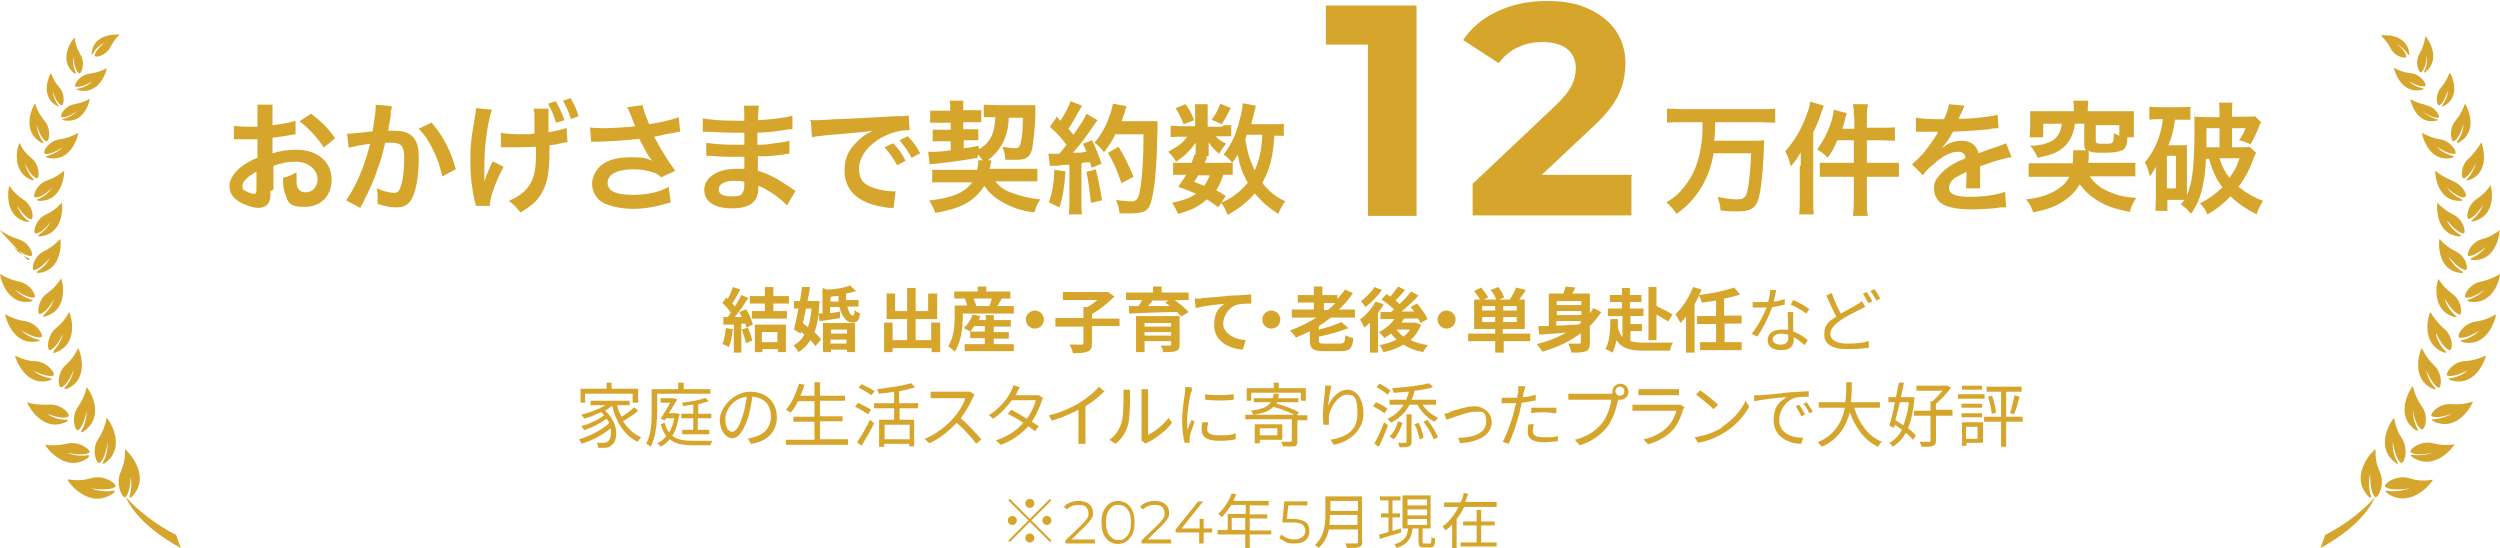 <?xml version="1.0" encoding="UTF-8"?>
<svg id="_レイヤー_1" data-name="レイヤー_1" xmlns="http://www.w3.org/2000/svg" version="1.1" viewBox="0 0 499.1 109.5">
  <!-- Generator: Adobe Illustrator 29.6.1, SVG Export Plug-In . SVG Version: 2.1.1 Build 9)  -->
  <defs>
    <style>
      .st0 {
        isolation: isolate;
      }

      .st1 {
        fill: #d6a52c;
      }
    </style>
  </defs>
  <g id="_レイヤー_11" data-name="_レイヤー_1">
    <g>
      <g class="st0">
        <path class="st1" d="M54,38.1c0,1,0,1.6-.2,2-.2.8-1.1,1.4-2.2,1.4s-3.3-.7-4.5-1.7c-.9-.7-1.3-1.7-1.3-2.7s.7-2.4,2.1-3.6c.9-.7,1.9-1.4,3.5-2v-3.7c-.1,0-.5,0-1,0h-3.7v-2.7c.6.1,1.6.2,2.9.2s.5,0,.8,0h1v-1.6c0-1.4,0-2,0-2.8h3c0,.8,0,1.3,0,2.6v1.5c1.8-.2,3.4-.5,4.6-.9v2.7c-.3,0-.8.1-2.4.4-.8.1-1.3.2-2.2.3v3.1c1.6-.5,3.1-.7,4.9-.7,4,0,6.9,2.4,6.9,5.9s-2.3,5.5-5.4,5.5-3.3-.9-3.9-2.7c-.3-.8-.4-1.6-.4-3.1,1.2-.3,1.6-.5,2.7-1.1v1.1c0,1,0,1.7.3,2.1.3.5.8.8,1.5.8,1.4,0,2.4-1.1,2.4-2.7s-1.7-3.4-4.2-3.4-2.9.3-4.6.8v4.7l-.4.3ZM51.3,34.2c-1.8,1-2.9,2-2.9,2.9s.2.8.8,1.1c.5.3,1.1.5,1.5.5s.5-.2.5-1v-3.5h.1ZM64.6,29.4c-1.2-1.9-3-3.8-4.8-5.2l2.3-1.5c2.1,1.6,3.5,3,4.8,4.9l-2.2,1.8h-.1Z"/>
        <path class="st1" d="M78.2,21.4c0,.2,0,.5-.2.7,0,.3,0,.4,0,.8,0,.3-.1,1.1-.4,2.3,0,.5,0,.6-.2.9h1.5c1.6,0,2.8.4,3.6,1.3.8.9,1.1,2.1,1.1,4.2,0,4.1-.7,7.4-1.8,8.7-.7.8-1.4,1.1-2.7,1.1s-2.1-.2-3.7-.7v-1.1c0-.6,0-1.1-.2-2,1.3.6,2.7.9,3.5.9s1.1-.5,1.4-1.6c.4-1.2.6-3.4.6-5.5s-.6-2.9-2.4-2.9-.8,0-1.4,0c-.7,2.9-.9,3.6-1.5,5.2-.8,2.4-1.5,3.9-2.9,6.7,0,.1-.2.4-.4.7,0,0,0,.2-.2.4l-2.8-1.5c.7-1,1.7-2.7,2.5-4.5,1-2.4,1.4-3.4,2.3-6.8-1.2.1-3.5.6-4.3.8l-.3-2.8c.9,0,3.8-.3,5.1-.5.4-2.6.6-4.1.6-4.8v-.5l3.1.3.2.2ZM86.1,24.4c2.4,2.8,3.9,5.7,4.9,9.4l-2.7,1.4c-.5-2.1-1-3.6-1.9-5.4s-1.6-2.9-2.8-4.1l2.5-1.2h0Z"/>
        <path class="st1" d="M100.5,33.4c-1.5,2.7-2.8,6.3-2.7,7.7h-2.8c0-.2,0-.3-.2-.8-.6-2.7-.9-5.1-.9-7.8s0-4.1.9-9.1c.2-1.1.2-1.3.2-1.8l3.2.3c-.9,2.8-1.5,7.2-1.5,11s0,2.2,0,2.4v.9c.4-1.1.4-1.3.6-1.6.5-1.3.9-2.1,1.1-2.4l2.1,1.1h0ZM99.9,26.5c1.1.2,2.3.3,4.3.3s1.1,0,2.5-.1c0-2.2,0-2.4,0-3.2,0-1.1,0-1.2-.2-1.8h3v1.2c0,.8,0,2,0,3.5,1.6-.3,3-.6,3.6-.9l.2,2.9c-.4,0-.5,0-1.3.2-1.2.3-1.3.3-2.3.4v1.2c0,2.5-.2,4.5-.5,5.7-.5,2-1.4,3.5-2.7,4.7-.7.6-1.4,1.1-2.6,1.8-.8-1-1.3-1.5-2.3-2.3,1.6-.7,2.8-1.5,3.7-2.6,1.2-1.5,1.7-3.2,1.7-6.7s0-.8,0-1.5c-.8,0-2.1.1-3.3.1h-3.7v-2.8h0ZM111,20.3c.7,1.2,1.2,2.3,1.7,3.7l-1.7.5c-.4-1.5-1-2.7-1.6-3.8l1.6-.5h0ZM114,23.8c-.4-1.3-1-2.6-1.6-3.7l1.5-.5c.6,1,1.2,2.1,1.6,3.6l-1.6.6h0Z"/>
        <path class="st1" d="M118,25.5c.7,0,1.3.1,2.3.1,1.8,0,5-.2,6.5-.4-.4-1.1-1.4-3.6-1.6-3.8l3.1-.4c.1.8.6,2.1,1.3,3.8,2.5-.4,4.6-.9,5.9-1.4l.3,2.9c-.6,0-.9.2-1.7.3-.4,0-1.5.3-3.5.7.9,1.6,1.4,2.6,1.7,3,.6,1.1,1.7,2.7,2.5,3.8l-2.8,1.3c-.6-.6-1-.8-1.7-1-1.1-.4-2.4-.6-3.8-.6-3.3,0-5.2,1-5.2,2.7s1.8,2.4,5,2.4,5.4-.6,7.2-1.6l.4,3.1c-3,.9-5.2,1.3-7.6,1.3s-5.4-.6-6.7-1.8c-.9-.9-1.4-2-1.4-3.2s.6-2.6,1.7-3.6c1.4-1.2,3.4-1.7,6.1-1.7s3,.2,4.2.7c-1-1.3-1-1.4-2.6-4.4-2.1.3-5.7.5-8.5.6h-1.1l-.2-2.9h.2Z"/>
        <path class="st1" d="M157.1,41c-1.1-1.2-2.7-2.4-4.4-3.3-.5-.3-.7-.4-1.3-.6v.3c0,1.5-.4,2.5-1.3,3.2s-2.2,1-4,1c-3.5,0-5.5-1.4-5.5-3.7s2.4-4.2,6.4-4.2,1,0,1.6,0v-2.4h-2.4c-1.5,0-2.4,0-4.3-.2h-.9v-2.6c1.1.2,3.4.4,5.6.4s1.3,0,2,0v-2.4h-1.5c-1.2,0-4.3-.1-5.9-.2h-.9v-2.7c1.2.3,3.7.5,6.5.5s1.2,0,1.8,0q0-2.4-.1-3h3c-.1.6-.1,1-.2,2.9,3.3-.2,5.4-.5,6.9-.9v2.7c-.3,0-.9,0-1.8.2-2.1.3-3,.4-5.2.5v2.4c.8,0,1.9,0,3.4-.3,1.5-.2,1.9-.2,3-.5v2.6c-.3,0-.9,0-1.5.2-.4,0-1.4.2-3.2.3h-1.6v2.9c2.1.6,4,1.6,6.6,3.4.4.3.5.4.9.6l-1.6,2.8h-.1ZM146.6,36.1c-1.9,0-3.1.6-3.1,1.7s1,1.4,2.7,1.4,1.8-.3,2.1-.8c.2-.3.3-.8.3-1.5v-.6c-.8-.2-1.3-.2-2-.2Z"/>
        <path class="st1" d="M161.7,24h.9c.3,0,1.6,0,4-.2,1.8,0,5.9-.3,12.3-.6,2,0,2.1,0,2.5-.2l.2,3h-.5c-1.4,0-3.2.5-4.8,1.3-3,1.6-4.8,4-4.8,6.4s1.2,3.3,3.2,3.9c1.2.4,2.7.6,3.6.6s.2,0,.5,0l-.4,3.3c-.3,0-.4,0-.8,0-2.6-.3-4.2-.8-5.6-1.6-2.2-1.2-3.4-3.3-3.4-5.8s.8-4.1,2.3-5.6c.9-1,1.8-1.6,3.3-2.4-1.9.3-3.4.4-8.1.8-2.1.2-3.2.3-4,.5l-.2-3.1-.2-.2ZM178.3,28.6c1.1,1.1,1.7,2,2.5,3.5l-1.7.9c-.8-1.5-1.5-2.4-2.5-3.6l1.7-.8ZM182,31.5c-.7-1.3-1.5-2.4-2.4-3.5l1.6-.8c1.1,1.1,1.8,2,2.5,3.4l-1.7.9h0Z"/>
        <path class="st1" d="M196.4,32.3c-.4-.6-.8-1-1.2-1.5v.7c-2.8.5-6.3,1-9.6,1.3l-.3-2.5h.7c.6,0,2,0,3.8-.3v-1.8h-3.6v-2.3h3.6v-1.4h-4.1v-2.4h4v-.5c0-.4,0-1-.1-1.5h2.7v1.1c0,.4,0,.2,0,.3v.5h3.6v2.4h-3.6v1.4h3v2.2h-2.9v1.6c1-.1,1.5-.2,3-.5v.7c2.2-1.2,3.2-3.1,3.3-6.4h-2.3v-2.5c.6,0,1.8.1,2.8.1h7.5v1.4c0,3-.4,5.7-.6,7.1-.4,1.8-1.1,2.4-3.1,2.4h-2.3c0-.9-.2-1.6-.6-2.6,1.3.2,2,.3,2.6.3s1-.3,1.2-1.7c.2-1,.3-2.3.3-4.4h-2.8c-.1,2.3-.6,4-1.4,5.4-.7,1.2-1.7,2.3-2.8,3.1h.7c0,.4-.1.5-.2,1,0,.3,0,.4-.2.7h6.5c1.5,0,2.4,0,3.1,0v2.5c-.7,0-1.7,0-3,0h-5.4c.8,1.1,1.8,1.8,3.6,2.4,1.7.6,3.3,1,5.4,1.2-.6.8-.9,1.6-1.2,2.6-2.4-.3-4-.8-5.7-1.7-1.9-.9-3.2-2-4.3-3.6-1,1.6-2.2,2.7-3.8,3.6-1.8.9-3.6,1.4-6,1.8-.3-.9-.6-1.5-1.2-2.5,2.4-.2,4.8-.8,6.3-1.6.9-.5,1.7-1.2,2.3-2h-4.9c-1.4,0-2.4,0-3.1,0v-2.5c.7,0,1.7,0,3.1,0h5.9c.1-.6.2-1.1.2-1.4v-.5h1.9l-.8.3Z"/>
        <path class="st1" d="M212.7,34.3c-.2,3-.5,5-1.2,7.1l-2.1-1c.7-2.1,1-3.7,1.1-6.5l2.2.3h0ZM209.5,30.7h2c.8-1,.9-1.1,1.4-1.8-1.3-1.7-1.5-1.9-3.3-3.6l1.4-2c.3.4.5.6.7.8.9-1.4,1.8-3,2-3.9l2.3.9c-.1.2-.2.4-.5.9-.6,1.1-1.6,2.9-2.2,3.7.4.5.7.8,1,1.2,1.6-2.3,2.3-3.4,2.6-4.2l2.2,1.3c-.2.3-.4.5-.8,1.1-1.3,2-3,4.2-4.1,5.4,1.4,0,1.5,0,2.7-.2-.2-.6-.3-.8-.7-1.6l1.8-.7c.6,1.2,1.3,2.8,1.9,4.7l-2,.8c-.1-.6-.2-.7-.3-1.1-.7,0-1.3,0-1.7.2v7.6c0,1.2,0,1.8.1,2.6h-2.6c0-.7.1-1.4.1-2.6v-7.3c-1,0-1.8,0-2.3.2-1,0-1.1,0-1.6,0l-.3-2.5h.2ZM218.8,33.9c.5,2.1.9,4.1,1.2,6.1l-2.2.5c-.2-1.8-.5-4.3-.9-6.2l1.9-.5h0ZM222.8,26.6c-.9,1.7-1.3,2.4-2.4,3.8-.5-.7-1-1.3-1.9-1.9,1.2-1.4,2.2-3.1,2.8-4.8.5-1.2.7-2.2.9-3l2.7.5c0,.2-.2.5-.3,1-.3,1-.4,1.3-.7,2h7.2c0,.5,0,1.9-.1,4.2,0,2.7-.3,6.9-.6,8.9-.4,2.8-.8,4.1-1.6,4.7-.6.4-1.5.6-3.1.6h-2.2c-.1-1.1-.3-1.7-.7-2.7,1.2.2,2.3.3,3.1.3s1.3-.3,1.6-1.8c.5-2.3.8-6.6.8-11.6h-5.5v-.2ZM223.9,36.6c-1-2.9-1.5-4-2.7-6.1l2.1-1.2c1.4,2.3,2,3.6,3,6l-2.3,1.2h-.1Z"/>
        <path class="st1" d="M244.3,25h1.5v2.2h-3.1c.4.5.9.9,2.1,1.5-.6.7-.7.8-1.4,2-1.2-1-1.5-1.4-2.1-2.3v2.8h-2.6v-2.7c-1.3,1.8-2.1,2.5-3.9,3.8-.5-.9-.8-1.2-1.6-2,1.9-1,3-1.8,3.8-3h-1.3c-.9,0-1.5,0-2,.1v-2.3c.6,0,1.1.1,2,.1h2.9v-2.8c0-.7,0-1.2-.1-1.6h2.6v4.5h2.9l.3-.3ZM243.1,41.3c-.9-.7-1.2-.9-2.2-1.5-1.5,1.4-2.9,2.1-5.7,2.9-.4-.8-.7-1.5-1.2-2.2,2.2-.5,3.4-.9,4.8-1.8-1.2-.5-1.8-.8-3.6-1.4.8-1.1,1-1.4,1.6-2.4h-.7c-.9,0-1.3,0-1.9,0v-2.4c.5,0,1,0,1.9,0h1.8c.2-.6.3-.8.6-1.7l2.5.5c-.2.6-.3.8-.5,1.2h3.8c.8,0,1.3,0,1.8,0v2.4c-.5,0-.9,0-1.9,0-.5,1.5-.7,2-1.4,3.1,1,.5,1.1.6,1.9,1.1l-1.4,2.2h-.2ZM236.7,20.8c.9,1.3,1.2,1.9,1.7,3.2l-2.1.8c-.5-1.3-.9-2.1-1.6-3.2l2-.8h0ZM239.2,35c-.3.6-.4.7-.8,1.3,1,.4,1.3.5,2,.8.5-.7.8-1.3,1.1-2.1h-2.3ZM245.7,21.6c-.9,1.8-1.1,2.1-1.8,3.2l-2-.9c.8-1.1,1.3-2,1.7-3.2l2.2.9h0ZM256.1,27.1h-1.7c-.2,4-.9,6.8-2.4,9.4,1.3,1.7,2.7,2.8,4.6,3.7-.6.7-1,1.5-1.4,2.5-1.8-1.1-3.4-2.5-4.7-4.1-1.5,1.8-3.4,3.2-5.4,4.3-.5-1.2-.7-1.6-1.3-2.4,1-.5,1.3-.7,1.9-1,1.4-.9,2.5-1.9,3.4-3-1.1-2-1.6-3.4-2-5.6-.4.7-.6.9-1.1,1.6-.5-.7-1.1-1.2-1.7-1.7,1.5-1.9,2.5-4,3.2-6.9.3-1.1.6-2.6.6-3.3l2.6.5c0,.3-.1.5-.3,1.3-.1.6-.4,1.4-.6,2.4h4.2c1.2,0,1.7,0,2.3-.1v2.5h-.2ZM248.9,27c-.1.3-.2.5-.3.7.4,2.6.9,4.3,1.9,6.3.9-2,1.4-4.1,1.5-7.1h-3.1,0Z"/>
      </g>
      <g class="st0">
        <path class="st1" d="M335.9,24.4c-1.1,0-2.1,0-3.1.1v-2.8c.9,0,1.9.1,3.1.1h15.4c1.2,0,2.1,0,3.1-.1v2.8c-.9,0-2-.1-3-.1h-9c0,1.9,0,2.4-.2,3.7h6.9c1.4,0,2.4,0,3.1-.1q0,.6-.1,2.7c-.2,4.2-.6,8-1.2,9.5s-1.7,2-4,2-1.3,0-3.4-.2c-.1-1.1-.3-1.8-.6-2.7,1.4.3,2.8.5,3.8.5s1.6-.2,1.9-.9c.5-1.2.8-4.1,1-8.3h-7.5c-.5,2.9-1.3,5-2.7,7.2-1.3,2-2.5,3.3-4.7,4.9-.6-.9-1.2-1.6-2-2.3,1.8-1.1,2.6-1.9,3.7-3.3,1.7-2.2,2.7-4.7,3.2-7.9.2-1.6.3-1.8.3-4.8h-4Z"/>
        <path class="st1" d="M359.5,33v-2.6c-.6,1.1-1.1,1.8-2,2.8-.4-1.6-.6-2.1-1.1-3,1.8-2,3.1-4.2,4.1-6.8s.7-2.2.9-3.1l2.7.8c-.1.4-.2.5-.4,1.1-.6,1.8-.8,2.4-1.7,4.2v13.6c0,1.1,0,1.9.1,2.8h-2.9c.1-1,.1-1.7.1-2.8v-6.9h.2ZM370.1,23.3c0-1.1,0-1.7-.2-2.5h3c-.1.8-.2,1.4-.2,2.5v2.2h3c1.2,0,1.9,0,2.6-.1v2.7c-1.1,0-1.8-.1-2.6-.1h-3v4.5h3.7c1.2,0,1.9,0,2.7,0v2.8c-.8,0-1.7,0-2.6,0h-3.8v5c0,1.3,0,1.9.2,2.8h-3c.1-.9.2-1.5.2-2.8v-5h-4.1c-1.1,0-2,0-2.7,0v-2.8c.7,0,1.5,0,2.7,0h4.1v-4.5h-3.3c-.6,1.4-1,2.2-1.9,3.5-.7-.7-.8-.8-2.1-1.7,1.1-1.5,1.9-3,2.6-4.9.4-1.2.6-2.1.7-3l2.6.7c-.2.6-.2.7-.4,1.4-.2.7-.3,1.1-.5,1.7h2.4v-2.4Z"/>
        <path class="st1" d="M382.5,23.5c1,.2,2.5.3,5.6.3.6-1.4.9-2.2,1-3l3.1.3c0,.1-.4.9-1,2.2-.1.3-.2.3-.2.4h1.5c2.8-.2,5-.4,6.3-.8l.2,2.7c-.5,0-1.1,0-1.9.2-1.8.2-4.8.4-7.2.5-.7,1.4-1.4,2.3-2.2,3.2h0c.1,0,.3-.1.5-.3.9-.7,2.2-1.1,3.4-1.1,1.9,0,3,.9,3.4,2.5,1.8-.7,3.1-1.1,3.7-1.3,1.3-.5,1.4-.5,1.8-.7l1.1,2.8c-.7,0-1.4.3-2.7.6-.3,0-1.5.5-3.6,1.2v4.4h-2.8c0-.4.1-1.6.1-2.7v-.6c-1.2.6-1.8.9-2.3,1.2-.8.6-1.2,1.3-1.2,2,0,1.2,1.2,1.8,4.1,1.8s5.4-.4,7.1-1l.2,3.1h-1.1c-1.7.3-4,.4-6.1.4s-4.1-.3-5.4-1c-1.1-.6-1.8-1.8-1.8-3.1s.3-1.8,1.1-2.7c1.1-1.3,2.4-2.3,5.2-3.4-.1-.9-.6-1.3-1.5-1.3-1.4,0-3.1.8-4.9,2.5-1,.8-1.6,1.4-2.1,2.2l-2.2-2.2c.6-.5,1.3-1.2,2.2-2.1.9-1.1,2.4-3.2,2.9-4.1,0-.1,0-.2.2-.3h-4.5v-2.7h0Z"/>
        <path class="st1" d="M417.2,35.2c1,1.5,2.3,2.5,4.4,3.3,1.5.6,2.8.9,4.9,1-.6.8-1,1.7-1.3,2.8-3.1-.6-4.8-1.2-6.7-2.4-1.4-.9-2.4-1.9-3.3-3.1-.9,1.5-2,2.6-3.6,3.6-1.5.9-3.1,1.5-5.7,2-.4-1.1-.5-1.4-1.4-2.6,2.7-.3,4.5-.9,6.1-1.9,1.3-.8,2-1.6,2.5-2.6h-5.5c-1.1,0-1.8,0-2.6,0v-2.7c.8,0,1.4,0,2.5,0h6.3c0-.6.1-1,.1-1.6v-1h2.6c-.4-.3-.4-.6-.4-1.4v-3.9h-1.9c0,.9-.2,1.2-.3,1.6-.6,2.1-2,3.6-4.1,4.4-.8.3-1.6.5-3,.8-.4-.9-.7-1.5-1.5-2.4,2.1,0,3.6-.5,4.7-1.2.9-.7,1.5-1.8,1.6-3.2h-3.7v2.7h-2.7c0-.6.1-1.1.1-1.8v-3.4h8.7v-.5c0-.6,0-1-.1-1.6h3c0,.5-.1,1-.1,1.6v.5h9.2v5.2h-1.3c0,1.3-.2,1.8-.6,2.3-.5.5-1.8.8-4.1.8s-2.5-.1-3-.4v.4c0,.5,0,1.5-.1,2h6.8c1.2,0,1.9,0,2.6,0v2.7c-.7,0-1.5,0-2.6,0h-6.5ZM423.1,25h-4.7v3.1c0,.5.2.6,1.5.6s1.7,0,1.9-.3c.1-.2.2-.7.2-1.5s0-.2,0-.3c.5.2.6.3,1.1.5v-2.1Z"/>
        <path class="st1" d="M440.4,31.6c-.1,2.5-.3,4-.7,5.8-.5,2.2-1.1,3.6-2.3,5.3-.6-.8-1.3-1.4-2-1.9.3-.4.4-.5.7-.9h-3.4v2.2h-2.4c0-.7.1-1.5.1-2.4v-6.4c-.6,1-.7,1.3-1.2,1.9-.2-.9-.6-2.1-1-2.8,1.2-1.4,2.1-3,2.8-5,.4-1.2.6-2.1.8-3.6h-.7c-.9,0-1.4,0-2,.1v-2.6c.7.1,1.3.1,2.3.1h3.6c1,0,1.6,0,2.3-.1v2.6h-3.1c-.2,1.8-.6,3.4-1.3,5.1h3.7v10c1.1-2.5,1.5-5.9,1.5-13.2s0-1.8-.1-2.5c.9,0,1.5.1,2.5.1h2.6v-.6c0-1.1,0-1.6-.1-2.3h2.7c-.1.6-.1,1.2-.1,2.3v.5h2.3c1.2,0,1.8,0,2.3-.1l1.2,1.2c-.1.2-.2.3-.3.6-.5,1.3-1.2,2.8-1.8,3.8-1-.4-1.6-.7-2.3-.8.8-1.1,1-1.6,1.3-2.4h-2.7v3.8h1.5c1.1,0,1.5,0,2-.1l1.3,1.2c-.2.4-.4.8-.6,1.4-.9,2.4-1.7,3.8-2.9,5.4,1.5,1.2,3,2.1,4.9,2.8-.6,1-.9,1.5-1.3,2.7-2.1-1.1-3.5-2-5.2-3.6-1.7,1.7-2.8,2.6-4.6,3.6-.4-.9-.8-1.5-1.5-2.2,1.8-.9,2.9-1.7,4.5-3.2-1.3-1.7-1.9-3.1-2.7-5.7h-.6ZM432.6,37.6h1.8v-6.5h-1.8v6.5ZM443.1,29.4v-3.8h-2.6v3.8s2.6,0,2.6,0ZM443.1,31.6c.6,1.8,1.1,2.8,2,3.9,1-1.4,1.4-2.1,2-3.9h-4Z"/>
      </g>
      <g>
        <path class="st1" d="M282.8,1.1v42h-9.7V8.9h-8.4V1.1h18.1Z"/>
        <path class="st1" d="M325.7,35.1v7.9h-31.7v-6.3l16.2-15.3c1.7-1.6,2.9-3,3.5-4.2.6-1.2.9-2.3.9-3.5,0-1.7-.6-3-1.7-3.9s-2.8-1.4-5-1.4-3.5.4-5,1.1c-1.5.7-2.7,1.8-3.7,3.1l-7.1-4.6c1.6-2.4,3.9-4.4,6.8-5.7,2.9-1.4,6.2-2.1,9.9-2.1s5.9.5,8.2,1.5,4.2,2.5,5.5,4.3c1.3,1.9,2,4.1,2,6.6s-.5,4.4-1.4,6.4c-1,2-2.8,4.3-5.6,6.8l-9.7,9.1h18.1Z"/>
      </g>
    </g>
    <g id="_2024年5月現在" class="st0">
      <g class="st0">
        <path class="st1" d="M205.6,103.6l4-4,.3.3-4,4,4,4-.3.3-4-4-4,4-.3-.3,4-4-4-4,.3-.3,4,4ZM203,103.9c0,.5-.4.9-.9.9s-.9-.4-.9-.9.4-.9.9-.9.9.4.9.9ZM205.6,101.4c-.5,0-.9-.4-.9-.9s.4-.9.9-.9.9.4.9.9-.4.9-.9.9ZM205.6,106.5c.5,0,.9.4.9.9s-.4.9-.9.9-.9-.4-.9-.9.4-.9.9-.9ZM208.1,103.9c0-.5.4-.9.9-.9s.9.4.9.9-.4.9-.9.9-.9-.4-.9-.9Z"/>
      </g>
      <g class="st0">
        <path class="st1" d="M218.6,107.7v.8h-5.9v-.6l3.5-3.4c.4-.4.7-.8.9-1.1.2-.3.2-.6.2-1s-.2-.9-.5-1.2c-.3-.3-.8-.4-1.5-.4-1,0-1.7.3-2.3.9l-.6-.5c.3-.4.7-.7,1.3-.9.5-.2,1.1-.3,1.7-.3s1.5.2,2,.6.8,1,.8,1.7,0,.8-.3,1.2c-.2.4-.6.9-1.1,1.4l-2.9,2.8h4.7Z"/>
        <path class="st1" d="M221.5,108.1c-.5-.3-.9-.8-1.2-1.5-.3-.6-.4-1.4-.4-2.3s.1-1.6.4-2.3c.3-.6.7-1.1,1.2-1.5.5-.3,1.1-.5,1.7-.5s1.2.2,1.7.5.9.8,1.2,1.5c.3.6.4,1.4.4,2.3s-.1,1.6-.4,2.3c-.3.6-.7,1.1-1.2,1.5-.5.3-1.1.5-1.7.5s-1.2-.2-1.7-.5ZM224.6,107.4c.4-.3.7-.7.9-1.2s.3-1.1.3-1.9-.1-1.4-.3-1.9-.5-.9-.9-1.2c-.4-.3-.8-.4-1.3-.4s-.9,0-1.3.4c-.4.3-.7.7-.9,1.2s-.3,1.1-.3,1.9.1,1.4.3,1.9.5.9.9,1.2c.4.3.8.4,1.3.4s.9,0,1.3-.4Z"/>
        <path class="st1" d="M233.8,107.7v.8h-5.9v-.6l3.5-3.4c.4-.4.7-.8.9-1.1.2-.3.2-.6.2-1s-.2-.9-.5-1.2c-.3-.3-.8-.4-1.5-.4-1,0-1.7.3-2.3.9l-.6-.5c.3-.4.7-.7,1.3-.9.5-.2,1.1-.3,1.7-.3s1.5.2,2,.6.8,1,.8,1.7,0,.8-.3,1.2c-.2.4-.6.9-1.1,1.4l-2.9,2.8h4.7Z"/>
        <path class="st1" d="M242,106.3h-1.7v2.2h-.9v-2.2h-4.7v-.6l4.5-5.6h1l-4.3,5.4h3.6v-1.9h.8v1.9h1.7v.8h0Z"/>
      </g>
      <g class="st0">
        <path class="st1" d="M253.8,106.7h-4.3v2.7h-.9v-2.7h-5.5v-.9h2v-3.2h3.6v-1.8h-2.9c-.5.9-1.2,1.7-1.8,2.4-.2,0-.5-.4-.8-.6,1.1-1,2.1-2.5,2.7-4.1l.9.2c-.2.4-.4.9-.6,1.3h7.1v.9h-3.8v1.8h3.5v.8h-3.5v2.4h4.3v.9h0ZM248.6,105.8v-2.4h-2.7v2.4h2.7Z"/>
      </g>
      <g class="st0">
        <path class="st1" d="M260.6,104.2c.6.4.8,1,.8,1.8s-.1.9-.3,1.3c-.2.4-.6.7-1,.9s-1,.3-1.7.3-1.2,0-1.7-.3-1-.5-1.3-.8l.4-.7c.3.3.6.5,1.1.7s.9.3,1.5.3,1.2-.2,1.6-.5.6-.7.6-1.2-.2-1-.6-1.3-1.2-.4-2.2-.4h-1.8l.4-4.2h4.6v.8h-3.8l-.3,2.7h1.1c1.2,0,2.1.2,2.7.7h-.1Z"/>
      </g>
      <g class="st0">
        <path class="st1" d="M272,108.1c0,.6-.2.9-.6,1.1-.5.2-1.2.2-2.5.2,0-.3-.2-.7-.4-.9h2.2c.3,0,.4,0,.4-.4v-2.4h-5.8c-.3,1.4-.9,2.7-2.1,3.7-.1-.2-.5-.5-.7-.6,1.9-1.7,2.1-4.1,2.1-6v-3.7h7.3v9h.1ZM271,104.8v-2h-5.5c0,.6,0,1.3-.1,2h5.6ZM265.6,100v2h5.5v-2h-5.5Z"/>
        <path class="st1" d="M279.8,106.3c-1.5.4-3.1.9-4.3,1.3l-.2-.9c.5,0,1.2-.3,1.9-.5v-2.9h-1.5v-.8h1.5v-2.6h-1.7v-.8h4.1v.8h-1.6v2.6h1.5v.8h-1.5v2.7l1.7-.5v.8h.1ZM285.4,108.6c.3,0,.3-.2.4-1.4.2.2.5.3.7.3,0,1.5-.3,1.8-1,1.8h-1.2c-.9,0-1.1-.3-1.1-1.1v-2.7h-1.2c-.2,1.9-.9,3.2-3.2,3.9,0-.2-.3-.6-.5-.7,2.1-.6,2.7-1.7,2.8-3.2h-1.1v-6.6h5.6v6.6h-1.6v2.7q0,.3.3.3h1.1ZM281,100.9h3.9v-1.2h-3.9v1.2ZM281,102.9h3.9v-1.2h-3.9v1.2ZM281,104.8h3.9v-1.2h-3.9v1.2Z"/>
        <path class="st1" d="M298.8,100.3v.9h-6.5c-.4.9-.9,1.7-1.5,2.4v5.8h-.9v-4.7c-.4.5-.9.9-1.4,1.2,0-.2-.3-.6-.5-.8,1.4-1,2.4-2.4,3.2-3.9h-2.9v-.9h3.3c.3-.6.5-1.2.6-1.9l.9.2c-.2.5-.4,1.1-.6,1.6h6.3ZM295.6,108.3h3.2v.8h-7.2v-.8h3.2v-3.4h-2.7v-.8h2.7v-2.3h.9v2.3h2.7v.8h-2.7v3.4h-.1Z"/>
      </g>
    </g>
    <g id="_グループ_10">
      <path id="_パス_1" class="st1" d="M26,94.6c.3,1.4.3,2.9-.1,4.3-.3.8.4.3.4.3,4.2-4.3-1.1-9.4-1.3-9.5-.2,0,.3,1.9-.9,4.5s.5,5.6,1,5c1.1-1.2,1-4.7,1-4.7M21.3,83.5c-.3,1.4-.8,2.8-1.6,4-1.6,2.2-.4,5.3.2,4.9,1.2-.9,1.6-4.2,1.6-4.2,0,1.4-.2,2.8-.9,4-.4.6.3.3.3.3,4.6-3.3.7-8.9.5-9M16.7,86.1c4.6-3.1.9-8.7.6-8.8-.3,1.4-.9,2.7-1.7,3.9-1.6,2.1-.5,5.1,0,4.7,1.2-.9,1.7-3.9,1.7-3.9,0,1.4-.3,2.7-1,3.9-.4.6.3.3.3.3M13.2,77.7c5-2,2.6-8.1,2.4-8.2-.6,1.3-1.4,2.4-2.4,3.3-2,1.7-1.6,4.8-.9,4.5,1.4-.6,2.4-3.5,2.4-3.5-.2,1.3-.8,2.5-1.7,3.5-.5.5.2.3.2.3M10.8,70.1c-.6.5.2.3.2.3,5.1-1.8,3-8,2.8-8.1-.6,1.2-1.5,2.3-2.6,3.2-2,1.6-1.8,4.7-1.2,4.4,1.4-.5,2.6-3.3,2.6-3.3-.3,1.3-1,2.5-1.9,3.4M8.8,62.9c-.6.4.1.3.1.3,5.1-1.3,3.5-7.5,3.3-7.6-.7,1.1-1.6,2.1-2.7,2.9-2.1,1.4-2.1,4.4-1.5,4.2,1.4-.4,2.8-3,2.8-3-.4,1.2-1.1,2.3-2.1,3.2M7.6,54.1c-.6.3,0,.4,0,.4,5.1-.5,4.6-6.7,4.4-6.8-.9,1-1.9,1.8-3.1,2.4-2.3,1-2.7,3.9-2.1,3.8,1.4-.2,3.2-2.5,3.2-2.5-.6,1.1-1.4,2.1-2.5,2.7M7.9,46.8c-.6.3,0,.4,0,.4,5.1-.4,4.6-6.6,4.4-6.7-.9,1-1.9,1.8-3.1,2.3-2.2,1-2.7,3.8-2.1,3.8,1.4,0,3.1-2.4,3.1-2.4-.6,1.1-1.4,2-2.5,2.7M7.2,39.4c1.4,0,3.3-2,3.3-2-.7,1-1.6,1.8-2.8,2.3-.6.2,0,.4,0,.4,5,.2,5.2-5.9,5.1-6-1,.8-2.1,1.5-3.3,1.9-2.3.7-3.1,3.4-2.5,3.4M9.5,31.1c-.7.1,0,.4,0,.4,4.9,1.1,6.2-4.8,6.1-5-1.1.7-2.3,1.1-3.6,1.3-2.4.3-3.7,2.8-3,2.9,1.3.3,3.6-1.4,3.6-1.4-.9.9-1.9,1.5-3.1,1.8M12.3,23.4c1.1.2,3.1-1.2,3.1-1.2-.7.7-1.7,1.3-2.7,1.5-.6,0,0,.3,0,.3,4.2.9,5.3-4.1,5.2-4.3-.9.6-2,.9-3,1.1-2,.3-3.1,2.4-2.6,2.5M15.6,17.7c-.6,0,0,.3,0,.3,4.4,1.1,5.8-4.2,5.7-4.4-1,.6-2.1.9-3.3,1.1-2.2.2-3.4,2.4-2.9,2.6,1.2.3,3.4-1.1,3.4-1.1-.8.8-1.8,1.3-2.9,1.5M24,6.9c-.1,0-5.3-.5-5.7,3.7,0,0,0,.6.3,0,.5-.9,1.3-1.6,2.3-2.1,0,0-1.9,1.5-2,2.6,0,.5,2.3.1,3.2-1.8.5-1,1.2-1.9,2-2.6M18.1,95.5c-2.8.8-4.6,0-4.6.3s4.3,6.2,9.2,2.6c0,0,.6-.6-.2-.4-1.5.2-3,0-4.3-.5,0,0,3.4.6,4.8-.3.6-.4-2.1-2.6-4.9-1.7M17.6,91.3s.6-.5-.2-.4c-1.4.2-2.8,0-4.1-.5,0,0,3.2.7,4.5,0,.6-.4-1.9-2.5-4.5-1.8-1.4.3-2.9.4-4.3.2,0,.2,4,5.9,8.6,2.6M13.3,84.2s.6-.4-.1-.4c-1.4,0-2.7-.4-3.8-1.2,0,0,2.9,1.2,4.2.6.7-.3-1.3-2.7-4-2.4-1.4,0-2.8,0-4.2-.5,0,.2,2.9,6.3,7.9,3.9M10,75.9s.7-.3,0-.4c-1.3-.2-2.5-.8-3.5-1.6,0,0,2.7,1.5,4.1,1.1.7-.2-1-2.8-3.6-2.9-1.4,0-2.7-.5-4-1.1,0,.2,1.9,6.5,7.1,4.9M7.6,68.2s.7-.3,0-.4c-1.3-.3-2.5-1-3.4-1.9,0,0,2.5,1.7,4,1.4.7,0-.7-2.9-3.3-3.2-1.4-.2-2.7-.7-3.9-1.4,0,.2,1.4,6.6,6.7,5.4M6.2,60.2s.7-.2,0-.4c-1.2-.4-2.3-1-3.2-2,0,0,2.4,1.8,3.8,1.6.7,0-.6-2.8-3.1-3.2C2.4,55.9,1.1,55.4,0,54.7,0,54.9,1.1,61.1,6.2,60.2M5.6,51.9s.7-.2,0-.4c-1.2-.5-2.2-1.3-2.9-2.3,0,0,2.1,2,3.5,1.9.7,0-.3-2.8-2.7-3.4C2.2,47.3,1.1,46.7,0,45.9c-.1.2,5.5,6,5.5,6M5.5,44.3s.7,0,0-.3c-1-.8-1.7-1.8-2.1-3,0,0,1.5,2.5,2.8,2.8.6,0,.5-2.7-1.6-4-1.1-.7-2-1.6-2.7-2.7-.2,0-1.4,6.2,3.5,7.2M6.4,36s.7,0,.2-.3c-.8-.9-1.4-2-1.7-3.2,0,0,1.1,2.6,2.4,3.1.6.2.8-2.6-1.1-4.1-1-.8-1.8-1.8-2.3-3-.2.1-2.1,5.8,2.6,7.5M8.3,28.5s.7.2.2-.3c-.7-1-1.1-2.2-1.2-3.4,0,0,.7,2.8,1.9,3.4.6.3,1.2-2.4-.4-4.2-.8-1-1.4-2.1-1.8-3.3-.2,0-3.1,5.4,1.3,7.8M11.4,21.2s.6.2.2-.2c-.6-.8-1-1.8-1.1-2.9,0,0,.6,2.3,1.7,2.9.5.3,1-2.1-.4-3.6-.7-.8-1.3-1.8-1.6-2.8-.2,0-2.5,4.7,1.3,6.6M14.9,14.6s.6.3.2-.2c-.5-1-.6-2.1-.5-3.2,0,0,.2,2.6,1.1,3.4.5.4,1.5-2,.3-3.8-.6-1-1-2.1-1.1-3.3-.2,0-3.6,4.4,0,7.2M35,106.7c-3.7-1.9-7.1-4.4-9.9-7.5,2.5,5.9,11,10.2,11,10.2l-1-2.8h0Z"/>
    </g>
    <path id="_パス_2" class="st1" d="M474.1,99.2c.5.6,2.2-2.4,1-5s-.7-4.5-.9-4.5-5.5,5.1-1.3,9.5c0,0,.7.5.4-.3-.4-1.4-.5-2.9-.1-4.3,0,0-.2,3.5,1,4.7M478.3,92.5s.7.3.3-.3c-.7-1.2-1-2.6-.9-4,0,0,.4,3.2,1.6,4.2.6.4,1.7-2.6.2-4.9s-1.4-4.1-1.6-4c-.2,0-4.2,5.7.5,9M482.7,85.7c-.7-1.2-1-2.5-1-3.9,0,0,.4,3.1,1.7,3.9.6.4,1.7-2.5,0-4.7-.8-1.2-1.4-2.5-1.7-3.9-.2,0-4,5.7.6,8.8,0,0,.7.3.3-.3M486.1,77.4c-.9-1-1.5-2.2-1.7-3.5,0,0,1.1,2.9,2.4,3.5.6.3,1-2.8-.9-4.5-1-1-1.8-2.1-2.4-3.4-.2,0-2.6,6.2,2.4,8.2,0,0,.7.2.2-.3M486.4,66.6s1.2,2.8,2.6,3.3c.7.2.9-2.8-1.2-4.4-1-.9-1.9-2-2.6-3.2-.2,0-2.3,6.3,2.8,8.1,0,0,.7,0,.2-.3-.9-.9-1.6-2.1-1.9-3.4M488.2,59.8s1.4,2.6,2.8,3c.6.2.6-2.8-1.5-4.2-1.1-.8-2-1.8-2.7-2.9-.2,0-1.8,6.3,3.3,7.6,0,0,.7,0,.1-.3-1-.9-1.7-1.9-2.1-3.2M489,51.4s1.8,2.3,3.2,2.5c.7,0,.2-2.8-2.1-3.8-1.2-.6-2.2-1.4-3.1-2.4-.1.2-.7,6.4,4.4,6.8,0,0,.7,0,0-.4-1.1-.7-1.9-1.6-2.5-2.7M488.7,44.2s1.8,2.3,3.1,2.4c.6,0,.1-2.8-2.1-3.8-1.2-.6-2.2-1.4-3.1-2.3-.1.2-.6,6.3,4.4,6.7,0,0,.7,0,0-.4-1.1-.7-1.9-1.6-2.5-2.7M489.5,36c-1.2-.4-2.3-1.1-3.3-1.9-.1.2.1,6.2,5.1,6,0,0,.7,0,0-.4-1.1-.5-2.1-1.3-2.8-2.3,0,0,2,2,3.3,2s-.2-2.7-2.5-3.4M486.5,29.3s2.3,1.6,3.6,1.4c.6-.1-.7-2.6-3-2.9-1.3-.2-2.5-.7-3.6-1.3,0,.2,1.2,6.1,6.1,5,0,0,.6-.3,0-.4-1.2-.3-2.3-.9-3.1-1.8M484.2,20.9c-1.1-.2-2.1-.6-3-1.1,0,.2,1.1,5.2,5.2,4.3,0,0,.6-.2,0-.3-1-.3-1.9-.8-2.7-1.5,0,0,2,1.4,3.1,1.2.5-.1-.6-2.3-2.6-2.5M480.7,16.1s2.2,1.4,3.4,1.1c.6-.1-.7-2.4-2.9-2.6-1.2-.1-2.3-.5-3.3-1.1,0,.2,1.3,5.5,5.7,4.4,0,0,.6-.2,0-.3-1.1-.2-2.1-.8-2.9-1.5M477.2,9.5c.8,1.9,3.2,2.3,3.2,1.8-.1-1.2-2-2.6-2-2.6.9.5,1.7,1.2,2.3,2.1.3.5.3,0,.3,0-.4-4.3-5.5-3.8-5.7-3.7.8.7,1.5,1.6,2,2.6M476.2,97.2c1.3.9,4.8.3,4.8.3-1.4.5-2.9.7-4.3.5-.8-.2-.2.4-.2.4,4.9,3.5,9.2-2.4,9.2-2.6s-1.8.6-4.6-.3-5.5,1.3-4.9,1.7M490.1,88.7c-1.4.2-2.9.2-4.3-.2-2.6-.7-5.1,1.4-4.5,1.8,1.3.9,4.5,0,4.5,0-1.3.5-2.7.7-4.1.5-.8-.2-.2.4-.2.4,4.7,3.2,8.6-2.4,8.6-2.6M493.7,80.2c-1.4.4-2.8.6-4.2.5-2.7-.3-4.6,2.1-4,2.4,1.4.6,4.2-.6,4.2-.6-1.2.7-2.5,1.1-3.8,1.2-.8,0-.1.4-.1.4,5,2.4,7.9-3.7,7.9-3.9M496.2,71c-1.2.6-2.6,1-4,1.1-2.6,0-4.2,2.7-3.6,2.9,1.4.4,4.1-1.1,4.1-1.1-1,.9-2.2,1.4-3.5,1.6-.7,0,0,.4,0,.4,5.2,1.6,7.1-4.6,7.1-4.9M498.2,62.8c-1.2.7-2.5,1.2-3.9,1.4-2.6.3-4,3-3.3,3.2,1.4.3,4-1.4,4-1.4-.9.9-2.1,1.6-3.4,1.9-.7,0,0,.4,0,.4,5.3,1.2,6.7-5.2,6.7-5.4M499.1,54.7c-1.1.7-2.4,1.2-3.7,1.5-2.5.4-3.8,3.1-3.1,3.2,1.4.2,3.8-1.6,3.8-1.6-.9.9-2,1.6-3.2,2-.7,0,0,.4,0,.4,5.2.9,6.3-5.3,6.2-5.5M499.1,45.9c-1,.8-2.2,1.5-3.5,1.8-2.4.6-3.4,3.4-2.7,3.4,1.4,0,3.5-1.9,3.5-1.9-.8,1-1.8,1.8-2.9,2.3-.7.2,0,.4,0,.4,5.1.4,5.6-5.8,5.5-6M497.2,37c-.7,1.1-1.7,2-2.7,2.7-2.1,1.3-2.2,4.2-1.6,4,1.3-.3,2.8-2.8,2.8-2.8-.4,1.2-1.2,2.2-2.1,3-.6.4.1.3.1.3,5-1.1,3.7-7.1,3.5-7.2M495.3,28.5c-.6,1.1-1.4,2.1-2.3,3-1.9,1.5-1.7,4.3-1.1,4.1,1.3-.5,2.4-3.1,2.4-3.1-.3,1.2-.9,2.3-1.7,3.2-.5.4.2.3.2.3,4.7-1.6,2.7-7.4,2.6-7.5M492.1,20.7c-.4,1.2-1,2.3-1.8,3.3-1.6,1.8-.9,4.5-.4,4.2,1.2-.7,1.9-3.4,1.9-3.4,0,1.2-.5,2.4-1.2,3.4-.4.5.2.3.2.3,4.4-2.4,1.5-7.7,1.3-7.8M489,14.6c-.4,1-.9,2-1.6,2.8-1.4,1.5-.9,3.9-.4,3.6,1-.5,1.7-2.9,1.7-2.9,0,1-.5,2-1.1,2.9-.4.4.2.2.2.2,3.8-1.9,1.5-6.6,1.3-6.6M484.2,7.3c-.2,1.2-.5,2.3-1.1,3.3-1.2,1.9-.1,4.2.3,3.8,1-.8,1.1-3.4,1.1-3.4.1,1.1,0,2.2-.5,3.2-.3.5.2.2.2.2,3.5-2.9.1-7.2,0-7.2M463.1,109.5s8.5-4.3,11-10.2c-2.8,3.1-6.2,5.6-9.9,7.5l-1,2.8h-.1Z"/>
    <g>
      <path class="st1" d="M146.3,65.7c-.1,1.3-.4,2.7-.8,3.6-.3-.2-.9-.5-1.3-.6.4-.8.6-2.1.7-3.2l1.4.2h0ZM149,61.8c.6.9,1.1,2.2,1.3,3l-1.3.6c0-.2-.1-.5-.2-.8h-.8v5.8h-1.5v-5.6c-.8,0-1.5,0-2.1,0v-1.5c-.1,0,.9,0,.9,0,.2-.3.4-.6.6-.9-.4-.6-1.1-1.4-1.7-1.9l.8-1.1c.1,0,.2.2.3.3.4-.8.8-1.7,1-2.4l1.5.5c-.5,1-1.1,2-1.6,2.8.2.2.4.4.5.6.5-.8,1-1.6,1.3-2.3l1.4.6c-.8,1.2-1.8,2.7-2.7,3.8h1.4c-.2-.4-.3-.7-.5-1l1.2-.5h.2ZM149.3,65.4c.4.8.7,1.9.9,2.6l-1.3.5c-.1-.7-.5-1.8-.8-2.7l1.2-.4h0ZM154.4,60.6v1.5h2.7v1.5h-7v-1.5h2.6v-1.5h-3v-1.5h3v-1.8h1.7v1.8h3.1v1.5h-3.1ZM150.6,64.8h6.3v5.5h-1.6v-.6h-3.1v.6h-1.5v-5.5h0ZM152.1,66.3v2h3.1v-2h-3.1Z"/>
      <path class="st1" d="M163.6,60.1c-.1,2.6-.4,4.6-1,6.2.5.5,1,1,1.3,1.5l-1.1,1.3c-.3-.4-.6-.8-1-1.2-.6,1-1.4,1.8-2.4,2.4-.2-.4-.6-1-1-1.3.9-.5,1.6-1.2,2.2-2.2-.2-.2-.5-.4-.7-.6v.4c-.1,0-1.4-.8-1.4-.8.3-1.1.6-2.6.9-4.2h-.9v-1.5h1.2c.2-1,.3-1.9.4-2.8h1.6c-.1,1-.3,1.9-.5,2.8h1.4s1,0,1,0ZM160.9,61.6c-.2,1-.4,2-.6,2.9.3.3.6.5,1,.8.4-1.1.6-2.3.7-3.7h-1.1,0ZM169.2,61.4c.3,1,.7,1.7,1.1,1.6.2,0,.3-.3.3-1.1.3.3.8.5,1.1.7-.2,1.5-.6,1.8-1.6,1.8s-2.1-1.2-2.5-3.1h-1.9v1.2c.6,0,1.3-.2,2-.3v1.3c-1.4.2-2.9.5-4.1.6l-.2-1.5h.8v-5.1l.9.3c1.7,0,3.5-.4,4.6-.8l1.2,1.1c-.6.2-1.3.4-2,.5v1.3h2.5v1.3h-2.2v.2ZM164.3,64.5h6.4v5.8h-1.6v-.5h-3.2v.5h-1.6v-5.8h0ZM167.4,60.1v-1c-.5,0-1.1,0-1.6.2v.9h1.7,0ZM165.9,65.8v.8h3.2v-.8h-3.2ZM169,68.6v-.8h-3.2v.8h3.2Z"/>
      <path class="st1" d="M187.7,64.4v5.9h-1.7v-.8h-7.8v.8h-1.7v-5.9h1.7v3.5h2.9v-4.2h-4.1v-5.1h1.7v3.5h2.4v-4.6h1.7v4.6h2.5v-3.5h1.8v5.1h-4.3v4.2h3.1v-3.5h1.8Z"/>
      <path class="st1" d="M202.4,61.2v1.4h-10.2v.8c0,2-.3,4.9-1.6,6.8-.3-.3-1-.9-1.3-1.1,1.1-1.7,1.3-4.1,1.3-5.8v-2.3h2.5c-.1-.4-.3-1-.5-1.4h.3-2.4v-1.4h4.7v-1h1.7v1h4.8v1.4h-1.7c-.3.5-.6,1.1-.9,1.5h3.3,0ZM198.2,68.7h4.2v1.4h-9.8v-1.4h4v-1.2h-2.9v-1.3h0c-.3-.2-.9-.5-1.3-.7.8-.7,1.4-1.7,1.8-2.7l1.5.3c0,.3-.2.5-.3.8h1.4v-1h1.6v1h3.4v1.3h-3.4v1.1h3v1.3h-3v1.2h-.2ZM196.6,66.2v-1.1h-2.1c-.3.4-.5.8-.8,1.1h2.9ZM194.4,59.7c.2.5.4,1,.5,1.4h-.4c0,0,3.3,0,3.3,0h-.3c.2-.5.4-1,.5-1.5h-3.6Z"/>
      <path class="st1" d="M206.6,62c1,0,1.8.8,1.8,1.8s-.8,1.8-1.8,1.8-1.8-.8-1.8-1.8.8-1.8,1.8-1.8Z"/>
      <path class="st1" d="M223.5,65.1h-5.5v3.4c0,1-.2,1.4-.9,1.7-.7.3-1.6.3-2.9.3-.1-.5-.4-1.3-.7-1.7h2.4q.4,0,.4-.3v-3.3h-5.6v-1.7h5.6v-2.2h.8c.7-.4,1.4-.9,2-1.4h-6.9v-1.6h9l1.3.9c-1.2,1.2-2.9,2.6-4.5,3.5v.9h5.5v1.7-.2Z"/>
      <path class="st1" d="M234.5,59.9c1,.7,2.2,1.7,2.8,2.4l-1.5.9c-.2-.3-.5-.6-.8-.9-3.5,0-7.1.2-9.6.3v-1.5h1.9c.3-.4.5-.8.7-1.2h-3.2v-1.5h5.4v-1.2h1.7v1.2h5.4v1.5h-2.8,0ZM235.5,68.8c0,.8-.2,1.1-.8,1.3-.6.2-1.4.2-2.5.2,0-.4-.3-1-.5-1.3h1.8q.3,0,.3-.3v-.6h-5.3v2.2h-1.7v-7.2h8.7v5.6h0ZM228.5,64.5v.7h5.3v-.7h-5.3ZM233.8,67v-.7h-5.3v.7h5.3ZM230.2,59.9c-.3.4-.6.8-1,1.2h4.3c-.3-.3-.6-.5-.9-.7l.7-.4h-3.1Z"/>
      <path class="st1" d="M239.9,59.5c1.1,0,3.4-.3,6-.5,1.4,0,3-.2,3.9-.2v1.8c-.7,0-1.9,0-2.7.2-1.7.4-2.9,2.2-2.9,3.9s2.1,3.1,4.5,3.2l-.6,1.9c-2.9-.2-5.7-1.8-5.7-4.8s1.1-3.6,2-4.3c-1.2,0-4.1.4-5.7.8l-.2-1.9h1.4Z"/>
      <path class="st1" d="M253.8,62c1,0,1.8.8,1.8,1.8s-.8,1.8-1.8,1.8-1.8-.8-1.8-1.8.8-1.8,1.8-1.8Z"/>
      <path class="st1" d="M265.7,63.4c-.8.6-1.6,1.2-2.4,1.7v.7c1.7-.4,3.4-1,4.5-1.5l1.4,1.2c-1.7.7-3.9,1.3-5.9,1.7v.8c0,.5.2.6,1.2.6h3c.9,0,1-.3,1.1-1.7.4.3,1.1.5,1.6.6-.2,2.1-.7,2.6-2.6,2.6h-3.3c-2.2,0-2.8-.5-2.8-2.1v-1.9c-.9.5-1.8.9-2.8,1.3-.2-.4-.8-1.1-1.2-1.4,1.9-.7,3.7-1.6,5.3-2.6h-4.9v-1.6h4.4v-1.4h-3.2v-1.5h3.2v-1.7h1.7v1.7h3v.8c.5-.6,1.1-1.3,1.5-1.9l1.6.7c-.8,1.2-1.7,2.3-2.8,3.3h3.2v1.6h-5,.2ZM264.2,61.9h.9c.5-.4,1-.9,1.5-1.4h-2.3v1.4h-.1Z"/>
      <path class="st1" d="M276.2,60.8c-.3.6-.7,1.1-1.1,1.7v7.9h-1.6v-6c-.4.4-.7.7-1.1,1-.2-.4-.6-1.2-.9-1.6,1.2-.9,2.4-2.2,3.1-3.6l1.5.5h.1ZM275.9,57.9c-.9,1.2-2.2,2.6-3.3,3.4-.2-.3-.6-.9-.9-1.2,1-.7,2.2-1.9,2.7-2.8l1.5.6h0ZM283.7,64.9c-.5,1.2-1.2,2.2-2.1,3,1,.5,2.2.8,3.5,1-.3.3-.8,1-1,1.4-1.5-.3-2.8-.8-3.9-1.5-1.2.7-2.5,1.2-4,1.5-.2-.4-.5-1.1-.8-1.4,1.2-.2,2.4-.6,3.4-1.1-.4-.4-.8-.8-1.1-1.2-.4.3-.8.6-1.3.9-.2-.3-.8-.9-1.1-1.2,1.2-.6,2.3-1.5,3.1-2.6h-2.8v-1.4h2.1c.2-.2.4-.4.6-.5-.6-.7-1.6-1.4-2.5-2l1-1.1c.2.2.5.3.8.5.5-.6,1.1-1.4,1.5-2l1.4.7c-.6.7-1.3,1.5-1.9,2.1.3.2.6.5.8.7.9-.8,1.7-1.7,2.3-2.5l1.5.8c-1,1.1-2.3,2.3-3.4,3.2h2.5c-.2-.4-.5-.7-.7-.9l1.3-.7c.8.9,1.7,2.2,2.1,3.1l-1.4.8c-.1-.3-.3-.6-.5-.9h-2.8c-.2.3-.4.6-.5.8h2.8l1,.4h.1ZM278.8,65.8c.4.5.8,1,1.4,1.4.5-.4,1-.9,1.3-1.4h-2.7,0Z"/>
      <path class="st1" d="M288.8,62c1,0,1.8.8,1.8,1.8s-.8,1.8-1.8,1.8-1.8-.8-1.8-1.8.8-1.8,1.8-1.8Z"/>
      <path class="st1" d="M305.7,68.1h-5.5v2.3h-1.7v-2.3h-5.4v-1.5h5.4v-.9h-4.2v-5.9h1.2c-.3-.5-.8-1.2-1.2-1.7l1.4-.7c.5.6,1.1,1.4,1.4,2l-.9.4h2.5c-.2-.6-.6-1.3-1.1-1.9l1.5-.6c.5.6,1,1.5,1.2,2.1l-1,.4h2.1c.5-.7,1-1.7,1.3-2.4l1.9.5c-.4.7-.9,1.3-1.3,1.9h1.1v5.9h-4.4v.9h5.5v1.5h.2ZM298.5,61.1h-2.6v.9h2.6v-.9ZM298.5,64.3v-1h-2.6v1h2.6ZM302.8,61.1h-2.7v.9h2.7v-.9ZM302.8,63.3h-2.7v1h2.7v-1Z"/>
      <path class="st1" d="M319.7,62.3c-.7,1-1.5,2-2.3,2.8v3.3c0,1-.2,1.5-.8,1.7-.6.3-1.5.3-2.9.3,0-.5-.4-1.3-.6-1.8h2.1c.3,0,.4,0,.4-.3v-1.8c-2.2,1.7-4.8,2.9-7.7,3.7-.2-.4-.8-1.1-1.1-1.5,2.1-.5,4.1-1.3,5.9-2.3-2,.2-3.9.3-5.4.4l-.2-1.7h2.1v-6.5h2.9c.2-.5.4-1,.4-1.4l2,.2c-.2.4-.4.8-.6,1.2h3.5v3.9c.3-.3.5-.7.7-1,0,0,1.6.8,1.6.8ZM310.8,60.1v.8h4.9v-.8h-4.9ZM315.7,62.1h-4.9v.8h4.9v-.8ZM310.8,65c1.4,0,2.9-.2,4.3-.2.2,0,.4-.3.5-.4v-.3h-4.9v.9h.1Z"/>
      <path class="st1" d="M325.5,68.1c.7.2,1.6.3,2.6.3h5.9c-.3.4-.5,1.1-.6,1.6h-5.3c-2.6,0-4.3-.4-5.4-2.1-.2,1-.4,1.8-.8,2.5-.3-.2-1-.6-1.4-.7.8-1.4,1-3.6,1-6h1.5v1.7c.2.8.5,1.4.9,1.9v-4.2h-2.9v-1.5h2.8v-1.3h-2.4v-1.4h2.4v-1.4h1.6v1.4h2.3v1.4h-2.3v1.3h2.7v1.5h-2.6v1.6h2.3v1.4h-2.3v2.2-.2ZM330.7,67.9h-1.6v-10.6h1.6v3.8c1.1.5,2.5,1.2,3.2,1.7l-.9,1.4c-.5-.4-1.4-.9-2.3-1.4v5.1h0Z"/>
      <path class="st1" d="M344.3,64.7v3.6h3.4v1.6h-8.3v-1.6h3.2v-3.6h-3.8v-1.6h3.8v-3.1c-1,.2-2,.3-2.9.4,0-.4-.3-1-.5-1.4-.3.6-.5,1.1-.9,1.7v9.7h-1.7v-7.2c-.4.5-.7.9-1.1,1.3-.2-.4-.7-1.3-1-1.8,1.4-1.3,2.7-3.3,3.5-5.4l1.7.5c-.2.4-.3.7-.5,1.1,2.5-.3,5.3-.9,7-1.5l1.2,1.4c-1,.3-2,.6-3.2.8v3.4h3.5v1.6h-3.5,0Z"/>
      <path class="st1" d="M356.3,60.8c-.7.2-1.6.4-2.5.5-.7,2-1.9,4.4-3,5.9l-1.1-.6c1.2-1.3,2.3-3.6,3-5.2h-2.8v-1.1h3.1c.2-.8.4-1.7.4-2.4h1.2c-.1.6-.3,1.5-.5,2.3.7,0,1.5-.3,2.2-.5v1h0ZM358,62.4v3.8c1.2.4,2.2,1.1,2.9,1.7l-.6,1c-.6-.5-1.3-1.1-2.2-1.6v.6c0,1.1-.7,2-2.4,2s-2.8-.6-2.8-2,1.2-2.1,2.8-2.1.9,0,1.3,0c0-1.1-.1-2.5-.1-3.5h1.1ZM357,66.8c-.4,0-.9-.2-1.4-.2-1,0-1.7.5-1.7,1.1s.5,1.1,1.6,1.1,1.5-.6,1.5-1.3,0-.4,0-.7ZM360.7,62.7c-.7-.6-2.2-1.5-3.2-1.9l.5-.9c1,.4,2.6,1.3,3.2,1.8l-.6.9h.1Z"/>
      <path class="st1" d="M372.4,61.2c-.3.2-.6.4-1.1.6-.9.5-2.5,1.2-3.8,2.1s-2.1,1.8-2.1,2.8,1.1,1.9,3.3,1.9,3.4-.2,4.4-.5v1.3c-1.1.2-2.7.3-4.4.3-2.6,0-4.5-.8-4.5-2.9s.9-2.6,2.4-3.6c-.6-1.1-1.4-2.8-2-4.2l1.1-.5c.5,1.5,1.2,3,1.8,4.1,1.2-.7,2.5-1.3,3.2-1.8.4-.2.7-.4,1-.7l.6,1h.1ZM372.7,58.3c.3.5.9,1.4,1.1,1.9l-.8.3c-.3-.6-.8-1.4-1.1-1.9l.8-.3ZM374.2,57.7c.4.5.9,1.4,1.2,1.9l-.8.4c-.3-.6-.8-1.4-1.2-1.9l.7-.3h0Z"/>
      <path class="st1" d="M127.3,82.1c-.8.7-2,1.4-2.9,2,.9,1.4,2.1,2.6,3.6,3.2-.2.2-.5.6-.7.9-2.6-1.2-4.3-3.9-5.1-7.2h0c-.4.3-.9.7-1.4,1,2.7,2.3,2.7,5.9,1.3,6.9-.5.4-.9.5-1.5.5h-1.2c0-.3,0-.7-.3-1h1.3c.3,0,.7,0,1-.3.5-.4.7-1.4.5-2.6-1.5,1.3-3.8,2.5-5.8,3.1,0-.3-.4-.6-.5-.9,2.1-.6,4.6-1.9,6-3.2,0-.3-.3-.6-.5-.9-1.2.9-3,1.8-4.5,2.3,0-.2-.4-.6-.6-.8,1.5-.4,3.5-1.3,4.6-2.2l-.6-.6c-1.1.5-2.3,1-3.4,1.3,0-.2-.4-.6-.6-.8,1.7-.4,3.5-1.1,4.9-1.9h-3v-.9h7.8v.9h-2.5c.2.8.5,1.6.9,2.3.9-.5,1.9-1.3,2.5-1.9l.8.7h-.1ZM116.9,80.4h-1v-2.8h5.2v-1.2h1v1.2h5.3v2.8h-1.1v-1.8h-9.5v1.8h0Z"/>
      <path class="st1" d="M131.2,81.8c0,2.2-.2,5.3-1.3,7.4-.2-.2-.6-.5-.9-.6,1.1-2,1.1-4.8,1.1-6.8v-4.1h5.3v-1.3h1.1v1.3h5.3v.9h-10.6v3.2h0ZM135.6,82.9c-.3,1.7-.7,3.1-1.4,4.1,1,.8,2.4,1,4.1,1h3.9c-.1.2-.3.7-.4.9h-3.5c-2,0-3.5-.3-4.6-1.2-.5.6-1.1,1.1-1.8,1.5-.1-.2-.5-.6-.7-.7.7-.3,1.3-.8,1.8-1.4-.4-.6-.8-1.4-1.1-2.4l.8-.3c.2.8.5,1.5.9,1.9.5-.8.8-1.7,1-2.8h-1.6l-.3.4-.8-.3c.6-1,1.4-2.2,1.9-3.2h-1.9v-.9h2.6l.7.2c-.4.8-1.1,1.9-1.7,2.8h1.6l.6.2v.2ZM139.3,83.5v2.3h2.3v.9h-5.4v-.9h2.2v-2.3h-2.4v-.9h2.4v-1.8c-.7,0-1.4.2-2,.3,0-.2-.2-.5-.3-.7,1.7-.2,3.6-.5,4.7-1l.7.7c-.6.2-1.3.4-2.1.6v1.9h2.6v.9h-2.7Z"/>
      <path class="st1" d="M149.2,87.5c.4,0,.9,0,1.2-.2,1.8-.4,3.5-1.7,3.5-4.1s-1.3-3.8-3.7-4c-.2,1.3-.4,2.7-.8,4-.9,2.8-2,4.3-3.2,4.3s-2.5-1.4-2.5-3.7,2.7-5.6,6.1-5.6,5.3,2.3,5.3,5.1-1.9,4.9-5.2,5.3l-.6-1.1h-.1ZM148.3,82.9c.4-1.1.6-2.5.8-3.7-2.7.3-4.3,2.6-4.3,4.5s.8,2.5,1.4,2.5,1.4-.9,2.1-3.3Z"/>
      <path class="st1" d="M169.3,87.8v1h-12.4v-1h5.7v-3.6h-4.2v-1h4.2v-3.1h-3.3c-.4.9-.9,1.7-1.5,2.3-.2-.2-.7-.5-.9-.6,1.1-1.2,2-3.2,2.6-5.2l1.1.2c-.2.8-.5,1.5-.8,2.2h2.8v-2.7h1.1v2.7h5v1h-5v3.1h4.5v1h-4.5v3.6h5.7-.1Z"/>
      <path class="st1" d="M173.3,82.7c-.6-.4-1.7-1.1-2.6-1.5l.6-.8c.8.4,2,1,2.6,1.4l-.6.9ZM171.1,88.3c.8-1.1,1.8-2.9,2.6-4.5l.8.7c-.7,1.5-1.7,3.2-2.5,4.5l-.9-.7h0ZM174,78.9c-.6-.4-1.7-1.1-2.6-1.5l.6-.7c.9.4,2,1,2.6,1.4,0,0-.6.8-.6.8ZM179.6,81.5v2.3h2.9v5.3h-1v-.5h-5v.6h-1v-5.4h3v-2.3h-4v-1h4v-2.3c-1,.2-2.1.3-3.1.4,0-.3-.2-.6-.3-.9,2.4-.3,5.2-.7,6.8-1.2l.8.8c-.9.3-2,.6-3.2.8v2.4h3.8v1h-3.8.1ZM181.6,84.8h-5v2.9h5v-2.9Z"/>
      <path class="st1" d="M194.6,78.8c0,0-.3.4-.4.6-.5,1.2-1.4,2.8-2.4,4.1,1.5,1.3,3.2,3.1,4.1,4.2l-1,.9c-.9-1.2-2.4-2.9-3.9-4.2-1.5,1.6-3.4,3.2-5.5,4.1l-.9-.9c2.3-.9,4.3-2.5,5.8-4.2,1-1.1,2-2.7,2.3-3.9h-6.9v-1.3h6.8c.5,0,.8,0,1.1,0l.7.5.2.2Z"/>
      <path class="st1" d="M208.3,79.2c-.1.2-.2.5-.3.8-.4,1.2-1.1,2.8-2,4.2.5.3,1,.7,1.4.9l-.8,1c-.3-.3-.8-.6-1.3-1-1.3,1.4-3,2.8-5.5,3.7l-1-.9c2.4-.7,4.3-2.1,5.5-3.5-1.1-.7-2.3-1.4-3.1-1.8l.7-.8c.8.4,2,1.1,3.1,1.8.9-1.2,1.5-2.6,1.8-3.7h-4.8c-.9,1.2-2.1,2.6-3.7,3.7l-.9-.7c2.4-1.5,3.9-3.6,4.5-4.9.1-.3.4-.8.4-1.1l1.3.4c-.2.4-.5.8-.6,1.1,0,.2-.2.3-.3.5h3.8c.4,0,.7,0,.9,0l.9.6v-.2Z"/>
      <path class="st1" d="M220.5,78.1c-1,1-2.3,2.1-3.8,3v7.5h-1.4v-6.8c-1.5.8-3.4,1.6-5.3,2.2l-.6-1.1c2.3-.5,4.7-1.6,6.3-2.6,1.4-.9,2.9-2.1,3.7-3.1l.9.8h.2Z"/>
      <path class="st1" d="M221.5,87.8c1.2-.8,2-2.1,2.4-3.4s.4-4.1.4-5.6,0-.7,0-1h1.3v1c0,1.6,0,4.6-.4,6-.4,1.5-1.3,2.9-2.5,3.8l-1.1-.7h0ZM227.9,87.9v-10.2h1.3v9.1c1.3-.6,3-1.9,4.1-3.4l.7,1c-1.2,1.6-3.2,3.1-4.8,3.9s-.3.2-.5.3l-.7-.6h-.1Z"/>
      <path class="st1" d="M238,77.7c0,.2-.2.7-.3.9-.3,1.3-.7,3.8-.7,5.3s0,1.2.1,1.9c.2-.6.5-1.4.8-2l.6.4c-.4,1-.9,2.5-1,3.1v1.1h-1c-.3-1-.5-2.6-.5-4.5s.4-4.4.6-5.6v-1h1.3v.4ZM241.2,84.4c-.1.5-.2.9-.2,1.3,0,.6.4,1.2,2.3,1.2s2.3,0,3.4-.4v1.2c-.8.2-2,.3-3.4.3-2.3,0-3.4-.8-3.4-2.1s0-1.1.2-1.6h1.1ZM240.6,78.7c1.5.3,4.3.2,5.7,0v1.1c-1.5.2-4.2.2-5.7,0v-1.1Z"/>
      <path class="st1" d="M261,83.9h-2v4.2c0,.6-.1.9-.6,1s-1.2,0-2.3,0c0-.3-.2-.7-.3-.9h1.8c.2,0,.3,0,.3-.3v-4.2h-9.3v-.9h9.8c-1-.5-2.7-1.2-4.2-1.6-.7.8-1.9,1.3-4,1.6,0-.2-.3-.6-.5-.8,2.3-.3,3.4-.8,4-1.7h-3.4v-.8h3.8c0-.3.1-.6.2-.9h1c0,.3,0,.6-.2.9h4.1v.8h-4.3v.3c1.5.4,3.4,1.1,4.4,1.7l-.4.6h2.1v.9h0ZM249.9,80h-1v-2.5h5.4v-1.1h1v1.1h5.4v2.5h-1v-1.6h-9.9v1.6h.1ZM251.5,87.8v.7h-1v-3.8h5.5v3.1s-4.5,0-4.5,0ZM251.5,85.5v1.4h3.5v-1.4h-3.5Z"/>
      <path class="st1" d="M265.8,77.1c-.3,1-.6,2.9-.6,3.9.5-1.4,2-3.2,3.8-3.2s3.2,1.8,3.2,4.8-2.4,5.5-5.9,6.2l-.7-1c3-.5,5.4-1.7,5.4-5.2s-.7-3.8-2.2-3.8-3.3,2.5-3.5,4.3v1.7h-1.1c0-.4-.1-1.2-.1-2.1,0-1.3.3-3.4.4-4.5,0-.4,0-.9.1-1.2h1.2Z"/>
      <path class="st1" d="M276.4,82.5c-.5-.4-1.5-1-2.3-1.4l.6-.8c.8.3,1.8.9,2.3,1.3l-.6.9ZM274.4,88.5c.6-1,1.4-2.7,1.9-4.2l.8.6c-.5,1.4-1.2,3-1.8,4.3l-.9-.6h0ZM277,78.8c-.5-.5-1.4-1.1-2.2-1.5l.6-.7c.8.4,1.8,1,2.2,1.4,0,0-.6.8-.6.8ZM280.7,79.9c.2-.5.4-1.1.6-1.7-1,0-2.1.2-3.1.2,0-.3-.2-.6-.3-.9,2.6-.2,5.7-.5,7.4-1l.8.8c-1,.3-2.3.6-3.7.7-.1.6-.3,1.2-.6,1.8h4.9v1h-2.7c.7,1.1,1.9,2.1,3.1,2.6-.2.2-.5.6-.7.8-1.4-.7-2.7-2-3.4-3.4h-1.6c-.8,1.6-2.1,2.8-3.7,3.6-.1-.2-.5-.6-.7-.8,1.4-.6,2.5-1.6,3.2-2.8h-2.8v-1h3.3ZM280,84.4c-.4,1.2-.9,2.5-1.8,3.3l-.8-.6c.9-.7,1.4-1.9,1.7-3l.9.3h0ZM280.8,82.7h1v5.4c0,.5,0,.8-.5,1-.4.2-1,.2-1.9.2,0-.3-.2-.6-.3-.9h1.5q.2,0,.2-.2v-5.4h0ZM283.2,84.4c.5.9.9,2.2,1,3l-.8.3c-.1-.8-.5-2.1-1-3l.8-.3ZM285,83.9c.9,1,1.7,2.5,2.1,3.4l-.9.4c-.3-1-1.2-2.4-2-3.5l.8-.4h0Z"/>
      <path class="st1" d="M289.5,82.2c1-.3,3.3-1.1,4.9-1.1s3.4,1.2,3.4,3.1c0,2.7-2.6,4-6.3,4.3l-.4-1.1c3,0,5.6-.9,5.6-3.2s-.9-2-2.3-2-4.7,1.3-5.6,1.6l-.5-1.2c.4,0,.9-.2,1.3-.3h-.1Z"/>
      <path class="st1" d="M306.7,79.9c-.9.2-1.9.4-2.9.5-.1.6-.3,1.2-.4,1.8-.5,2-1.4,4.8-2.2,6.4l-1.2-.4c.8-1.4,1.8-4.2,2.3-6.2.1-.5.2-1,.4-1.5h-2.9v-1.1h3.1c0-.5.2-.9.2-1.2v-1.1h1.4c0,.4-.2.9-.3,1.2l-.2,1c.9,0,1.8-.3,2.6-.5v1.1h.1ZM306.2,84.8c-.1.5-.2.9-.2,1.2,0,.7.3,1.3,2.3,1.3s1.9,0,2.7-.3v1.1c-.8,0-1.7.2-2.7.2-2.2,0-3.3-.7-3.3-2s0-1,.2-1.6h1ZM305.8,81.4c.7,0,1.6,0,2.5,0s1.7,0,2.4,0v1.1c-.7,0-1.6-.2-2.4-.2s-1.7,0-2.6.2v-1.1h.1Z"/>
      <path class="st1" d="M321.4,78.6h.5v-.4c0-.9.7-1.6,1.6-1.6s1.6.7,1.6,1.6-.7,1.6-1.6,1.6-.4,0-.5,0v.2c-.3,1.5-1,3.7-2.1,5.2-1.3,1.6-3,2.9-5.5,3.7l-1-1.1c2.7-.7,4.3-1.9,5.5-3.4,1-1.3,1.6-3.2,1.8-4.6h-8.6v-1.2h8.4,0ZM324.3,78.1c0-.5-.4-.9-.9-.9s-.9.4-.9.9.4.9.9.9.9-.4.9-.9Z"/>
      <path class="st1" d="M336.2,81.4c0,0-.2.3-.2.4-.4,1.4-1,2.8-2,4-1.5,1.6-3.2,2.4-5,2.9l-.9-1c2-.4,3.7-1.3,4.9-2.6.9-.9,1.4-2.1,1.7-3.1h-8.8v-1.2h8.8c.3,0,.6,0,.8,0l.8.5v.2ZM327.1,77.7h8.1v1.2h-8.1v-1.2Z"/>
      <path class="st1" d="M343.8,85.2c2.2-1.4,3.9-3.4,4.7-5.2l.7,1.2c-1,1.8-2.6,3.7-4.7,5-1.4.9-3.2,1.8-5.5,2.2l-.7-1.1c2.5-.4,4.3-1.2,5.6-2h-.1ZM343,80.8l-.9.9c-.7-.7-2.5-2.2-3.5-2.9l.8-.9c1,.7,2.8,2.1,3.6,2.9Z"/>
      <path class="st1" d="M351.3,78.9c.9,0,3.5-.3,6.1-.6,1.5,0,2.8-.2,3.7-.2v1.1c-.8,0-2,0-2.7.2-2,.6-3.2,2.7-3.2,4.4,0,2.7,2.5,3.6,4.8,3.6l-.4,1.2c-2.6,0-5.5-1.5-5.5-4.6s1.3-3.9,2.6-4.7c-1.2,0-5,.5-6.5.8v-1.2c.4,0,.8,0,1.1,0ZM360.3,82.8l-.7.3c-.3-.7-.7-1.4-1.1-2l.7-.3c.3.5.9,1.3,1.1,1.9h0ZM361.9,82.2l-.7.3c-.3-.7-.7-1.4-1.2-1.9l.7-.3c.3.5.9,1.3,1.2,1.9Z"/>
      <path class="st1" d="M370.2,81.5c1,3.1,2.8,5.6,5.5,6.7-.3.2-.6.7-.8,1-2.7-1.3-4.5-3.8-5.6-6.9-.7,2.7-2.2,5.4-5.6,6.9-.2-.3-.5-.6-.8-.9,3.5-1.5,4.9-4.2,5.4-6.9h-5.2v-1.1h5.3c.2-1.5.2-2.9.2-4h1.1c0,1.1,0,2.5-.2,4h5.8v1.1h-5.3.2Z"/>
      <path class="st1" d="M382.2,79.4c-.2,2.5-.6,4.5-1.3,6.1.7.5,1.2,1,1.6,1.5l-.6.8c-.3-.4-.8-.9-1.4-1.4-.7,1.2-1.6,2.2-2.7,2.8-.1-.3-.4-.6-.6-.8,1-.5,1.9-1.4,2.5-2.6-.5-.4-1-.7-1.4-1l-.2.6-.9-.4c.3-1.2.8-2.9,1.1-4.7h-1.3v-1h1.5c.2-1,.4-2,.6-2.9h1c-.2,1-.4,1.9-.6,2.9h2.7,0ZM379.3,80.3c-.3,1.2-.6,2.5-.9,3.6.5.3,1.1.7,1.6,1,.5-1.3.9-2.8,1.1-4.6h-1.8ZM389.8,83h-3.3v4.9c0,.6-.1.9-.6,1.1-.4.2-1.2.2-2.3.2,0-.3-.2-.7-.4-1h1.9c.2,0,.3,0,.3-.3v-4.9h-3.3v-1h3.3v-1.9h.4c.7-.6,1.4-1.4,2-2.1h-5.2v-1h6.2l.7.4c-.8,1.1-2,2.4-3,3.2v1.2h3.3v1.2Z"/>
      <path class="st1" d="M396.2,79.6h-5.3v-.9h5.3v.9ZM395.8,88.4h-3.2v.6h-.9v-4.7h4.2v4h-.1ZM391.6,80.6h4.1v.8h-4.1v-.8ZM391.6,82.5h4.1v.8h-4.1v-.8ZM395.7,77.8h-4v-.8h4v.8ZM392.5,85.2v2.4h2.3v-2.4h-2.3ZM403.8,84.2h-3.3v5h-1v-5h-3.4v-1h3.4v-5h-2.9v-1h7v1h-3.1v5h3.3v1ZM397.7,79c.4,1.1.7,2.5.8,3.4l-.9.2c0-.9-.4-2.4-.7-3.4l.8-.2h0ZM401.3,82.4c.3-.9.7-2.5.9-3.5l1,.3c-.3,1.2-.7,2.6-1.1,3.5l-.8-.2h0Z"/>
    </g>
  </g>
</svg>